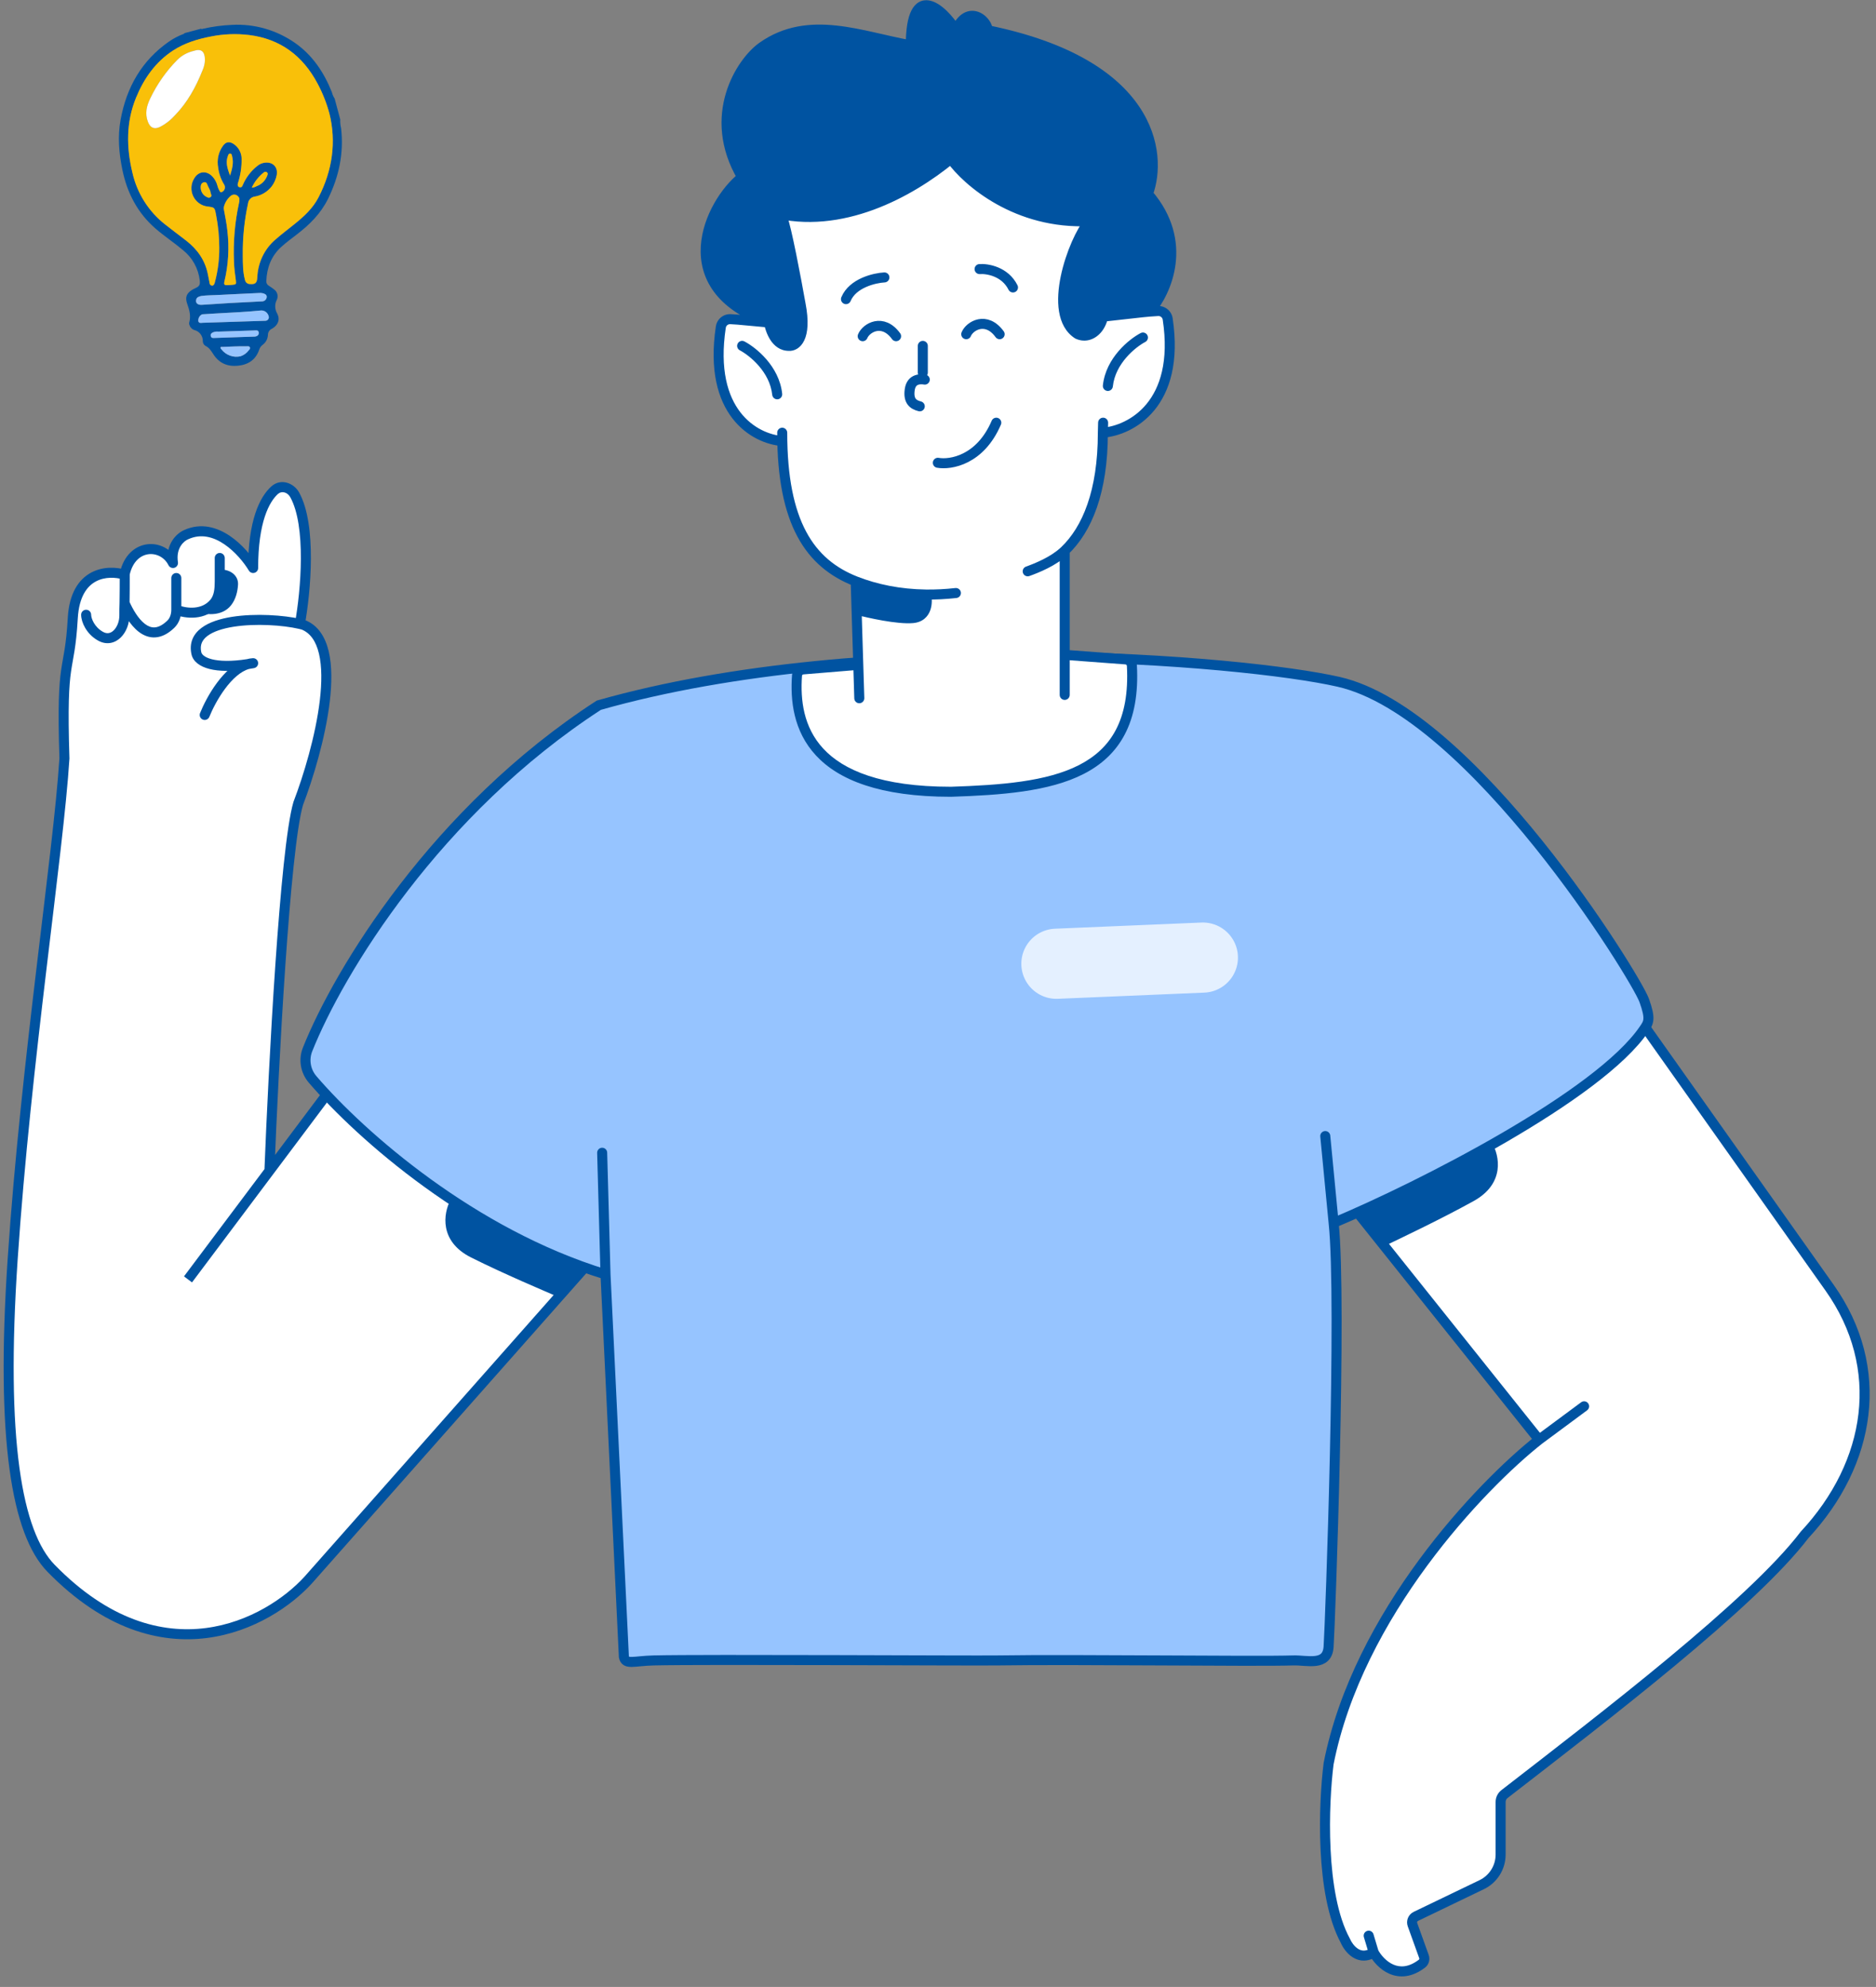 <svg width="169" height="179" viewBox="0 0 169 179" fill="none" xmlns="http://www.w3.org/2000/svg">
<rect x="0" y="0" width="169" height="179" fill="#808080" stroke="none"/>
<path d="M32.733 94.196L55.45 111.046L27.768 142.338C24.208 146.249 14.59 151.515 4.6 141.285C1.515 138.125 0.047 129.722 1.14 113.453C2.344 95.55 5.252 76.996 5.804 68.32C5.503 58.843 6.255 60.949 6.556 55.683C6.797 51.471 9.766 51.321 11.22 51.772C11.225 51.747 11.23 51.722 11.236 51.698C11.871 48.884 14.688 48.929 15.583 50.719C15.342 49.154 16.285 48.362 16.786 48.161C19.434 46.958 21.901 49.666 22.804 51.17C22.804 46.99 23.811 44.982 24.755 44.149C25.329 43.642 26.177 43.908 26.547 44.578C28.077 47.343 27.547 53.271 27.016 56.21C27.122 56.234 27.222 56.259 27.317 56.285C31.289 57.85 28.671 67.668 26.866 72.382C25.662 76.474 24.634 96.152 24.27 105.48L32.733 94.196Z" fill="white"/>
<path d="M32.733 94.196L33.002 93.834L32.641 93.567L32.372 93.926L32.733 94.196ZM55.45 111.046L55.788 111.345L56.114 110.976L55.718 110.683L55.45 111.046ZM27.768 142.338L28.102 142.642L28.106 142.637L27.768 142.338ZM4.6 141.285L4.923 140.969L4.923 140.969L4.6 141.285ZM1.14 113.453L1.59 113.483L1.14 113.453ZM5.804 68.32L6.255 68.349L6.256 68.328L6.255 68.306L5.804 68.32ZM24.27 105.48L24.632 105.75L24.27 105.48ZM26.866 72.382L26.444 72.221L26.438 72.238L26.433 72.255L26.866 72.382ZM27.317 56.285L27.483 55.865L27.46 55.856L27.436 55.85L27.317 56.285ZM17.689 58.843L17.248 58.938L17.689 58.843ZM22.804 59.745L22.886 60.189C23.12 60.146 23.281 59.927 23.252 59.691C23.223 59.454 23.015 59.281 22.777 59.295L22.804 59.745ZM18.022 64.241C17.929 64.473 18.042 64.735 18.273 64.828C18.505 64.921 18.767 64.808 18.86 64.576L18.022 64.241ZM27.016 56.21L26.915 56.65L27.016 56.21ZM26.547 44.578L26.152 44.796V44.796L26.547 44.578ZM24.755 44.149L25.054 44.487V44.487L24.755 44.149ZM22.804 51.17L22.417 51.402C22.521 51.576 22.729 51.659 22.924 51.605C23.12 51.551 23.255 51.373 23.255 51.17H22.804ZM16.786 48.161L16.954 48.58L16.963 48.576L16.973 48.572L16.786 48.161ZM15.583 50.719L15.179 50.921C15.278 51.119 15.508 51.216 15.72 51.149C15.931 51.081 16.062 50.87 16.029 50.65L15.583 50.719ZM11.22 51.772L11.086 52.203C11.207 52.241 11.339 52.225 11.449 52.161C11.559 52.096 11.636 51.988 11.662 51.864L11.22 51.772ZM6.556 55.683L7.007 55.709L6.556 55.683ZM8.211 55.382C8.211 55.133 8.009 54.931 7.76 54.931C7.51 54.931 7.308 55.133 7.308 55.382H8.211ZM9.055 57.316L9.276 56.922L9.055 57.316ZM11.203 55.438L11.655 55.436L11.203 55.438ZM11.22 54.329L10.769 54.311L11.22 54.329ZM11.687 51.698C11.687 51.448 11.485 51.246 11.236 51.246C10.987 51.246 10.785 51.448 10.785 51.698H11.687ZM15.379 56.244L15.067 55.917V55.917L15.379 56.244ZM16.335 52.073C16.335 51.823 16.133 51.621 15.883 51.621C15.634 51.621 15.432 51.823 15.432 52.073H16.335ZM19.296 54.323L18.951 54.032L19.296 54.323ZM20.246 50.267C20.246 50.018 20.044 49.816 19.795 49.816C19.546 49.816 19.344 50.018 19.344 50.267H20.246ZM32.733 94.196L32.464 94.559L55.181 111.408L55.45 111.046L55.718 110.683L33.002 93.834L32.733 94.196ZM55.45 111.046L55.111 110.747L27.43 142.039L27.768 142.338L28.106 142.637L55.788 111.345L55.45 111.046ZM27.768 142.338L27.434 142.034C25.71 143.928 22.508 146.157 18.538 146.667C14.595 147.173 9.83 145.995 4.923 140.969L4.6 141.285L4.277 141.6C9.36 146.805 14.399 148.109 18.653 147.562C22.879 147.019 26.266 144.659 28.102 142.642L27.768 142.338ZM4.6 141.285L4.923 140.969C3.485 139.497 2.363 136.728 1.75 132.224C1.14 127.738 1.045 121.604 1.59 113.483L1.14 113.453L0.69 113.423C0.142 121.572 0.234 127.774 0.856 132.346C1.476 136.901 2.63 139.914 4.277 141.6L4.6 141.285ZM1.14 113.453L1.59 113.483C2.191 104.544 3.218 95.44 4.165 87.48C5.11 79.53 5.978 72.703 6.255 68.349L5.804 68.32L5.354 68.292C5.079 72.613 4.216 79.402 3.268 87.373C2.322 95.335 1.292 104.459 0.69 113.423L1.14 113.453ZM16.936 115.258L17.298 115.529L24.632 105.75L24.27 105.48L23.91 105.209L16.575 114.987L16.936 115.258ZM24.27 105.48L24.632 105.75L33.094 94.467L32.733 94.196L32.372 93.926L23.91 105.209L24.27 105.48ZM24.27 105.48L24.721 105.497C24.903 100.837 25.251 93.59 25.703 86.999C25.93 83.703 26.182 80.574 26.453 78.016C26.724 75.443 27.011 73.487 27.299 72.51L26.866 72.382L26.433 72.255C26.119 73.324 25.826 75.362 25.555 77.921C25.283 80.495 25.03 83.636 24.803 86.937C24.35 93.539 24.002 100.795 23.82 105.462L24.27 105.48ZM26.866 72.382L27.287 72.544C28.198 70.167 29.317 66.495 29.706 63.206C29.9 61.564 29.918 59.983 29.615 58.694C29.312 57.403 28.667 56.332 27.483 55.865L27.317 56.285L27.152 56.705C27.953 57.021 28.47 57.764 28.737 58.901C29.004 60.041 28.999 61.502 28.81 63.1C28.432 66.289 27.339 69.884 26.444 72.221L26.866 72.382ZM17.689 58.843L17.248 58.938C17.395 59.617 18.033 60.053 18.863 60.265C19.712 60.482 20.89 60.508 22.389 60.274L22.319 59.828L22.25 59.382C20.817 59.605 19.773 59.566 19.086 59.391C18.38 59.21 18.168 58.924 18.13 58.747L17.689 58.843ZM22.319 59.828L22.389 60.274C22.55 60.249 22.716 60.22 22.886 60.189L22.804 59.745L22.722 59.301C22.56 59.331 22.403 59.358 22.25 59.382L22.319 59.828ZM18.441 64.409L18.86 64.576C19.125 63.914 19.62 62.932 20.265 62.061C20.921 61.174 21.676 60.478 22.441 60.263L22.319 59.828L22.197 59.394C21.133 59.693 20.227 60.595 19.539 61.524C18.84 62.468 18.311 63.52 18.022 64.241L18.441 64.409ZM22.319 59.828L22.441 60.263C22.571 60.226 22.701 60.203 22.83 60.196L22.804 59.745L22.777 59.295C22.579 59.306 22.385 59.341 22.197 59.394L22.319 59.828ZM27.317 56.285L27.436 55.85C27.335 55.822 27.228 55.795 27.117 55.77L27.016 56.21L26.915 56.65C27.015 56.673 27.11 56.696 27.198 56.721L27.317 56.285ZM27.016 56.21L27.117 55.77C25.581 55.417 23.009 55.236 20.895 55.571C19.844 55.738 18.847 56.042 18.151 56.565C17.797 56.83 17.509 57.162 17.341 57.571C17.173 57.984 17.14 58.443 17.248 58.938L17.689 58.843L18.13 58.747C18.056 58.407 18.086 58.136 18.177 57.913C18.27 57.687 18.439 57.477 18.693 57.286C19.214 56.895 20.037 56.622 21.037 56.463C23.026 56.147 25.48 56.32 26.915 56.65L27.016 56.21ZM27.016 56.21L27.46 56.29C27.729 54.799 27.998 52.556 28.006 50.33C28.013 48.127 27.767 45.851 26.942 44.359L26.547 44.578L26.152 44.796C26.857 46.07 27.111 48.141 27.103 50.327C27.095 52.491 26.834 54.681 26.572 56.13L27.016 56.21ZM24.755 44.149L24.457 43.81C23.369 44.771 22.352 46.94 22.352 51.17H22.804H23.255C23.255 47.041 24.254 45.194 25.054 44.487L24.755 44.149ZM22.804 51.17L23.191 50.938C22.715 50.145 21.831 49.037 20.702 48.276C19.567 47.511 18.118 47.06 16.599 47.75L16.786 48.161L16.973 48.572C18.102 48.059 19.211 48.36 20.197 49.024C21.189 49.693 21.99 50.69 22.417 51.402L22.804 51.17ZM16.786 48.161L16.619 47.742C15.96 48.006 14.858 48.978 15.137 50.787L15.583 50.719L16.029 50.65C15.826 49.331 16.61 48.718 16.954 48.58L16.786 48.161ZM15.583 50.719L15.986 50.517C15.453 49.449 14.338 48.893 13.253 49.034C12.141 49.179 11.148 50.037 10.796 51.598L11.236 51.698L11.676 51.797C11.959 50.545 12.691 50.018 13.37 49.929C14.076 49.837 14.818 50.199 15.179 50.921L15.583 50.719ZM11.236 51.698L10.796 51.598C10.79 51.625 10.784 51.652 10.778 51.68L11.22 51.772L11.662 51.864C11.666 51.841 11.671 51.819 11.676 51.797L11.236 51.698ZM11.22 51.772L11.354 51.341C10.552 51.092 9.313 50.999 8.221 51.58C7.093 52.18 6.232 53.438 6.106 55.658L6.556 55.683L7.007 55.709C7.121 53.717 7.865 52.792 8.645 52.377C9.461 51.943 10.434 52 11.086 52.203L11.22 51.772ZM6.556 55.683L6.106 55.658C5.956 58.266 5.702 59 5.508 60.358C5.314 61.715 5.202 63.589 5.353 68.335L5.804 68.32L6.255 68.306C6.105 63.574 6.219 61.763 6.401 60.486C6.583 59.212 6.855 58.366 7.007 55.709L6.556 55.683ZM7.76 55.382H7.308C7.308 55.719 7.432 56.151 7.67 56.561C7.913 56.98 8.292 57.406 8.835 57.709L9.055 57.316L9.276 56.922C8.893 56.707 8.624 56.406 8.451 56.108C8.273 55.802 8.211 55.526 8.211 55.382H7.76ZM11.203 55.438L11.655 55.436C11.653 55.08 11.656 54.712 11.671 54.348L11.22 54.329L10.769 54.311C10.753 54.693 10.75 55.077 10.752 55.441L11.203 55.438ZM11.22 54.329L11.671 54.348C11.687 53.951 11.687 52.105 11.687 51.698H11.236H10.785C10.785 52.121 10.784 53.939 10.769 54.311L11.22 54.329ZM11.236 51.698H11.687C11.687 51.698 11.687 51.698 11.687 51.698C11.687 51.698 11.687 51.698 11.687 51.698C11.687 51.698 11.687 51.698 11.687 51.698V51.698C11.687 51.698 11.687 51.698 11.687 51.698V51.698C11.687 51.698 11.687 51.698 11.687 51.698C11.687 51.698 11.687 51.698 11.687 51.698C11.687 51.698 11.687 51.698 11.687 51.698C11.687 51.698 11.687 51.698 11.687 51.698V51.698C11.687 51.698 11.687 51.698 11.687 51.698C11.687 51.698 11.687 51.698 11.687 51.698V51.698C11.687 51.698 11.687 51.698 11.687 51.698C11.687 51.698 11.687 51.698 11.687 51.698C11.687 51.698 11.687 51.698 11.687 51.698V51.698C11.687 51.698 11.687 51.698 11.687 51.698C11.687 51.698 11.687 51.698 11.687 51.698C11.687 51.698 11.687 51.698 11.687 51.698V51.698C11.687 51.698 11.687 51.698 11.687 51.698C11.687 51.698 11.687 51.698 11.687 51.698C11.687 51.698 11.687 51.698 11.687 51.698C11.687 51.698 11.687 51.698 11.687 51.698V51.698C11.687 51.698 11.687 51.698 11.687 51.698C11.687 51.698 11.687 51.698 11.687 51.698C11.687 51.698 11.687 51.698 11.687 51.698C11.687 51.698 11.687 51.698 11.687 51.698V51.698V51.698V51.698C11.687 51.698 11.687 51.698 11.687 51.698C11.687 51.698 11.687 51.698 11.687 51.698C11.687 51.698 11.687 51.698 11.687 51.698C11.687 51.698 11.687 51.698 11.687 51.698C11.687 51.698 11.687 51.698 11.687 51.698V51.698V51.698V51.698C11.687 51.698 11.687 51.698 11.687 51.698C11.687 51.698 11.687 51.698 11.687 51.698C11.687 51.698 11.687 51.698 11.687 51.698C11.687 51.698 11.687 51.698 11.687 51.698C11.687 51.698 11.687 51.698 11.687 51.698V51.698V51.698V51.698C11.687 51.698 11.687 51.698 11.687 51.698C11.687 51.698 11.687 51.698 11.687 51.698C11.687 51.698 11.687 51.698 11.687 51.698C11.687 51.698 11.687 51.698 11.687 51.698C11.687 51.698 11.687 51.698 11.687 51.698V51.698V51.698V51.698C11.687 51.698 11.687 51.698 11.687 51.698C11.687 51.698 11.687 51.698 11.687 51.698C11.687 51.698 11.687 51.698 11.687 51.698C11.687 51.698 11.687 51.698 11.687 51.698V51.698C11.687 51.698 11.687 51.698 11.687 51.698C11.687 51.698 11.687 51.698 11.687 51.698C11.687 51.698 11.687 51.698 11.687 51.698C11.687 51.698 11.687 51.698 11.687 51.698V51.698C11.687 51.698 11.687 51.698 11.687 51.698C11.687 51.698 11.687 51.698 11.687 51.698C11.687 51.698 11.687 51.698 11.687 51.698V51.698C11.687 51.698 11.687 51.698 11.687 51.698C11.687 51.698 11.687 51.698 11.687 51.698C11.687 51.698 11.687 51.698 11.687 51.698V51.698C11.687 51.698 11.687 51.698 11.687 51.698C11.687 51.698 11.687 51.698 11.687 51.698V51.698C11.687 51.698 11.687 51.698 11.687 51.698C11.687 51.698 11.687 51.698 11.687 51.698C11.687 51.698 11.687 51.698 11.687 51.698C11.687 51.698 11.687 51.698 11.687 51.698V51.698C11.687 51.698 11.687 51.698 11.687 51.698V51.698C11.687 51.698 11.687 51.698 11.687 51.698C11.687 51.698 11.687 51.698 11.687 51.698C11.687 51.698 11.687 51.698 11.687 51.698H11.236H10.785C10.785 51.698 10.785 51.698 10.785 51.698C10.785 51.698 10.785 51.698 10.785 51.698C10.785 51.698 10.785 51.698 10.785 51.698V51.698C10.785 51.698 10.785 51.698 10.785 51.698V51.698C10.785 51.698 10.785 51.698 10.785 51.698C10.785 51.698 10.785 51.698 10.785 51.698C10.785 51.698 10.785 51.698 10.785 51.698C10.785 51.698 10.785 51.698 10.785 51.698V51.698C10.785 51.698 10.785 51.698 10.785 51.698C10.785 51.698 10.785 51.698 10.785 51.698V51.698C10.785 51.698 10.785 51.698 10.785 51.698C10.785 51.698 10.785 51.698 10.785 51.698C10.785 51.698 10.785 51.698 10.785 51.698V51.698C10.785 51.698 10.785 51.698 10.785 51.698C10.785 51.698 10.785 51.698 10.785 51.698C10.785 51.698 10.785 51.698 10.785 51.698V51.698C10.785 51.698 10.785 51.698 10.785 51.698C10.785 51.698 10.785 51.698 10.785 51.698C10.785 51.698 10.785 51.698 10.785 51.698C10.785 51.698 10.785 51.698 10.785 51.698V51.698C10.785 51.698 10.785 51.698 10.785 51.698C10.785 51.698 10.785 51.698 10.785 51.698C10.785 51.698 10.785 51.698 10.785 51.698C10.785 51.698 10.785 51.698 10.785 51.698V51.698V51.698V51.698C10.785 51.698 10.785 51.698 10.785 51.698C10.785 51.698 10.785 51.698 10.785 51.698C10.785 51.698 10.785 51.698 10.785 51.698C10.785 51.698 10.785 51.698 10.785 51.698C10.785 51.698 10.785 51.698 10.785 51.698V51.698V51.698V51.698C10.785 51.698 10.785 51.698 10.785 51.698C10.785 51.698 10.785 51.698 10.785 51.698C10.785 51.698 10.785 51.698 10.785 51.698C10.785 51.698 10.785 51.698 10.785 51.698C10.785 51.698 10.785 51.698 10.785 51.698V51.698V51.698V51.698C10.785 51.698 10.785 51.698 10.785 51.698C10.785 51.698 10.785 51.698 10.785 51.698C10.785 51.698 10.785 51.698 10.785 51.698C10.785 51.698 10.785 51.698 10.785 51.698C10.785 51.698 10.785 51.698 10.785 51.698V51.698V51.698V51.698C10.785 51.698 10.785 51.698 10.785 51.698C10.785 51.698 10.785 51.698 10.785 51.698C10.785 51.698 10.785 51.698 10.785 51.698C10.785 51.698 10.785 51.698 10.785 51.698V51.698C10.785 51.698 10.785 51.698 10.785 51.698C10.785 51.698 10.785 51.698 10.785 51.698C10.785 51.698 10.785 51.698 10.785 51.698C10.785 51.698 10.785 51.698 10.785 51.698V51.698C10.785 51.698 10.785 51.698 10.785 51.698C10.785 51.698 10.785 51.698 10.785 51.698C10.785 51.698 10.785 51.698 10.785 51.698V51.698C10.785 51.698 10.785 51.698 10.785 51.698C10.785 51.698 10.785 51.698 10.785 51.698C10.785 51.698 10.785 51.698 10.785 51.698V51.698C10.785 51.698 10.785 51.698 10.785 51.698C10.785 51.698 10.785 51.698 10.785 51.698V51.698C10.785 51.698 10.785 51.698 10.785 51.698C10.785 51.698 10.785 51.698 10.785 51.698C10.785 51.698 10.785 51.698 10.785 51.698C10.785 51.698 10.785 51.698 10.785 51.698V51.698C10.785 51.698 10.785 51.698 10.785 51.698V51.698C10.785 51.698 10.785 51.698 10.785 51.698C10.785 51.698 10.785 51.698 10.785 51.698C10.785 51.698 10.785 51.698 10.785 51.698H11.236ZM11.22 54.329L10.807 54.512C11.14 55.265 11.711 56.32 12.512 56.929C12.924 57.242 13.423 57.457 13.994 57.421C14.564 57.385 15.132 57.104 15.69 56.57L15.379 56.244L15.067 55.917C14.612 56.352 14.235 56.502 13.938 56.52C13.642 56.539 13.351 56.433 13.059 56.21C12.451 55.749 11.956 54.878 11.633 54.147L11.22 54.329ZM15.883 54.931H16.335V52.073H15.883H15.432V54.931H15.883ZM15.883 54.931L15.713 55.349C16.226 55.559 16.92 55.698 17.624 55.63C18.335 55.562 19.082 55.278 19.641 54.614L19.296 54.323L18.951 54.032C18.578 54.475 18.073 54.68 17.538 54.732C16.996 54.784 16.449 54.675 16.054 54.513L15.883 54.931ZM19.795 52.396H20.246V50.267H19.795H19.344V52.396H19.795ZM19.296 54.323L19.641 54.614C20.196 53.954 20.246 53.076 20.246 52.396H19.795H19.344C19.344 53.08 19.274 53.647 18.951 54.032L19.296 54.323ZM9.055 57.316L8.835 57.709C9.202 57.915 9.584 57.984 9.95 57.922C10.312 57.86 10.626 57.676 10.876 57.432C11.37 56.95 11.659 56.197 11.655 55.436L11.203 55.438L10.752 55.441C10.755 55.991 10.541 56.497 10.246 56.786C10.101 56.927 9.948 57.007 9.799 57.032C9.654 57.057 9.48 57.036 9.276 56.922L9.055 57.316ZM15.379 56.244L15.69 56.57C16.155 56.126 16.335 55.504 16.335 54.931H15.883H15.432C15.432 55.333 15.306 55.689 15.067 55.917L15.379 56.244ZM26.547 44.578L26.942 44.359C26.473 43.512 25.307 43.06 24.457 43.81L24.755 44.149L25.054 44.487C25.352 44.224 25.88 44.304 26.152 44.796L26.547 44.578Z" fill="#0053A1"/>
<path d="M20.814 54.53C20 55.557 18.592 55.339 18.141 55.232C19.496 55.232 20.023 52.657 19.966 51.32C20.769 51.32 21.488 51.863 21.443 52.664C21.407 53.29 21.242 53.989 20.814 54.53Z" fill="#0053A1"/>
<path d="M117.732 103.524L138.644 129.701C133.429 133.813 122.336 145.407 119.688 158.886C119.237 162.447 118.906 170.621 121.193 174.833C121.493 175.535 122.426 176.729 123.75 175.886C124.324 176.939 125.965 178.529 128.1 176.899C128.295 176.75 128.359 176.488 128.276 176.257L127.244 173.388C127.139 173.098 127.271 172.776 127.549 172.642L133.48 169.786C134.522 169.285 135.184 168.231 135.184 167.075V162.338C135.184 162.059 135.31 161.798 135.53 161.627C144.459 154.709 157.812 144.513 162.564 138.276C168.582 131.807 169.936 123.232 164.821 116.01L145.113 88.179L117.732 103.524Z" fill="white"/>
<path d="M117.732 103.524L117.512 103.13L117.048 103.39L117.38 103.805L117.732 103.524ZM145.113 88.179L145.481 87.918L145.246 87.586L144.892 87.785L145.113 88.179ZM164.821 116.01L164.452 116.271L164.452 116.271L164.821 116.01ZM162.564 138.276L162.234 137.968L162.219 137.985L162.205 138.002L162.564 138.276ZM119.688 158.886L119.245 158.799L119.242 158.814L119.24 158.83L119.688 158.886ZM121.193 174.833L121.607 174.655L121.599 174.636L121.589 174.618L121.193 174.833ZM128.1 176.899L127.826 176.54L127.826 176.54L128.1 176.899ZM128.276 176.257L127.852 176.41L128.276 176.257ZM127.244 173.388L127.668 173.235V173.235L127.244 173.388ZM127.549 172.642L127.745 173.049H127.745L127.549 172.642ZM133.48 169.786L133.284 169.38H133.284L133.48 169.786ZM135.53 161.627L135.807 161.983H135.807L135.53 161.627ZM142.974 127.054C143.175 126.906 143.217 126.623 143.068 126.423C142.92 126.223 142.637 126.181 142.437 126.329L142.974 127.054ZM123.731 174.252C123.659 174.013 123.408 173.878 123.169 173.95C122.93 174.021 122.795 174.273 122.866 174.512L123.731 174.252ZM138.644 129.701L138.996 129.419L118.085 103.242L117.732 103.524L117.38 103.805L138.291 129.982L138.644 129.701ZM117.732 103.524L117.953 103.917L145.333 88.572L145.113 88.179L144.892 87.785L117.512 103.13L117.732 103.524ZM145.113 88.179L144.745 88.439L164.452 116.271L164.821 116.01L165.189 115.75L145.481 87.918L145.113 88.179ZM164.821 116.01L164.452 116.271C169.422 123.287 168.133 131.627 162.234 137.968L162.564 138.276L162.895 138.583C169.031 131.987 170.449 123.176 165.189 115.75L164.821 116.01ZM138.644 129.701L138.364 129.346C135.725 131.427 131.62 135.383 127.84 140.513C124.061 145.642 120.586 151.972 119.245 158.799L119.688 158.886L120.131 158.973C121.438 152.322 124.833 146.115 128.567 141.048C132.299 135.983 136.347 132.086 138.923 130.055L138.644 129.701ZM119.688 158.886L119.24 158.83C119.012 160.633 118.815 163.593 118.963 166.637C119.11 169.666 119.602 172.849 120.796 175.049L121.193 174.833L121.589 174.618C120.497 172.605 120.01 169.595 119.864 166.593C119.719 163.608 119.913 160.701 120.136 158.943L119.688 158.886ZM121.193 174.833L120.778 175.011C120.95 175.413 121.307 175.973 121.843 176.318C122.119 176.496 122.45 176.621 122.827 176.627C123.206 176.633 123.598 176.518 123.992 176.267L123.75 175.886L123.508 175.506C123.24 175.676 123.019 175.727 122.841 175.725C122.662 175.722 122.493 175.663 122.332 175.559C121.996 175.343 121.736 174.956 121.607 174.655L121.193 174.833ZM123.75 175.886L123.354 176.102C123.672 176.686 124.291 177.435 125.16 177.812C126.069 178.207 127.185 178.165 128.374 177.257L128.1 176.899L127.826 176.54C126.88 177.263 126.109 177.24 125.52 176.985C124.891 176.711 124.402 176.139 124.146 175.67L123.75 175.886ZM128.276 176.257L128.701 176.104L127.668 173.235L127.244 173.388L126.819 173.541L127.852 176.41L128.276 176.257ZM127.549 172.642L127.745 173.049L133.676 170.193L133.48 169.786L133.284 169.38L127.353 172.235L127.549 172.642ZM135.184 167.075H135.635V162.338H135.184H134.732V167.075H135.184ZM135.53 161.627L135.807 161.983C140.268 158.527 145.846 154.243 150.902 150.043C155.947 145.852 160.512 141.714 162.923 138.549L162.564 138.276L162.205 138.002C159.864 141.075 155.376 145.153 150.325 149.349C145.284 153.536 139.721 157.809 135.254 161.27L135.53 161.627ZM138.644 129.701L138.912 130.063L142.974 127.054L142.706 126.692L142.437 126.329L138.375 129.338L138.644 129.701ZM123.75 175.886L124.182 175.757L123.731 174.252L123.299 174.382L122.866 174.512L123.318 176.016L123.75 175.886ZM135.184 162.338H135.635C135.635 162.196 135.698 162.068 135.807 161.983L135.53 161.627L135.254 161.27C134.921 161.528 134.732 161.921 134.732 162.338H135.184ZM133.48 169.786L133.676 170.193C134.874 169.616 135.635 168.404 135.635 167.075H135.184H134.732C134.732 168.058 134.17 168.953 133.284 169.38L133.48 169.786ZM127.244 173.388L127.668 173.235C127.642 173.163 127.675 173.082 127.745 173.049L127.549 172.642L127.353 172.235C126.867 172.47 126.636 173.033 126.819 173.541L127.244 173.388ZM128.1 176.899L128.374 177.257C128.741 176.977 128.844 176.501 128.701 176.104L128.276 176.257L127.852 176.41C127.875 176.474 127.849 176.522 127.826 176.54L128.1 176.899Z" fill="#0053A1"/>
<path d="M53.945 63.531C39.298 73.034 30.529 87.472 27.709 94.54C27.34 95.463 27.52 96.498 28.168 97.251C32.569 102.374 42.57 111.147 54.547 114.807L56.202 149.256C56.352 150.008 57.069 149.629 58.91 149.584C63.483 149.473 87.644 149.62 89.901 149.584C96.959 149.473 113.165 149.696 116.5 149.584C117.74 149.543 119.568 150.158 119.688 148.353C119.839 146.096 120.892 117.239 120.14 110.168C127.912 106.908 144.06 98.71 148.122 92.692L148.13 92.679C148.517 92.107 148.719 91.807 148.122 90.134C147.37 88.028 132.622 64.168 120.591 61.425C112.016 59.469 78.317 56.611 53.945 63.531Z" fill="#96C4FF"/>
<path d="M54.547 114.807C42.57 111.147 32.569 102.374 28.168 97.251C27.52 96.498 27.34 95.463 27.709 94.54C30.529 87.472 39.298 73.034 53.945 63.531C78.317 56.611 112.016 59.469 120.591 61.425C132.622 64.168 147.37 88.028 148.122 90.134C148.724 91.819 148.514 92.111 148.122 92.692C144.06 98.71 127.912 106.908 120.14 110.168M54.547 114.807L56.202 149.256C56.352 150.008 57.069 149.629 58.91 149.584C63.483 149.473 87.644 149.62 89.901 149.584C96.959 149.473 113.165 149.696 116.5 149.584C117.74 149.543 119.568 150.158 119.688 148.353C119.839 146.096 120.892 117.239 120.14 110.168M54.547 114.807L54.246 103.849M120.14 110.168L119.387 102.345" stroke="#0053A1" stroke-width="0.903" stroke-linecap="round"/>
<path d="M95.166 86.823L108.361 86.267" stroke="#E4F0FF" stroke-width="6.319" stroke-linecap="round"/>
<path d="M132.686 108.065C135.423 106.548 134.929 104.155 134.278 103.028C133.017 104.528 126.007 107.998 122.66 109.546L124.873 112.012C126.348 111.296 129.743 109.696 132.686 108.065Z" fill="#0053A1" stroke="#0053A1" stroke-width="0.301"/>
<path d="M42.511 113.151C39.712 111.752 40.104 109.34 40.706 108.187C42.03 109.631 49.181 112.8 52.591 114.204L50.485 116.762C48.98 116.11 45.52 114.656 42.511 113.151Z" fill="#0053A1" stroke="#0053A1" stroke-width="0.301"/>
<path d="M101.933 62.001V59.293L100.128 58.992H98.172H97.119L96.066 59.293V56.736V54.93V52.975V51.621L95.765 49.815L97.119 48.01L98.172 46.205L98.924 43.948L99.075 41.992L99.376 40.638V39.134L100.128 38.833L101.632 38.382L103.137 37.329L104.491 35.523L105.092 33.718L105.393 31.762V29.355L104.791 28.001H103.889H102.836L100.73 28.302L101.632 23.488C102.134 20.73 99.436 14.792 84.632 13.107C69.829 11.422 67.632 22.936 68.385 28.904H66.278H65.225L64.774 29.806V31.762V33.718L65.225 35.222L65.978 37.028L67.482 38.382L68.836 39.435L70.491 39.736V40.939L70.792 43.045L71.093 45.453L71.845 47.258L72.597 48.913L73.65 50.116L74.853 51.169L76.96 52.373L77.261 55.231V59.895H76.057L72.146 60.045L71.544 60.647V62.753L72.146 65.461L73.65 67.567L75.907 69.373L78.615 70.275L81.323 71.028L84.181 71.329H87.641L91.252 71.028L94.561 70.275L97.721 68.921L99.827 67.267L101.331 64.709L101.933 62.001Z" fill="white"/>
<path d="M101.329 28.302H99.825L99.374 28.904L98.32 29.957L97.267 30.258L96.214 29.055L95.763 27.201L96.064 24.842L96.966 22.435L97.719 20.48V19.878H95.011L93.055 19.426L91.099 18.674L88.391 17.32L87.037 15.816L85.834 14.161L83.427 15.816L81.17 17.17L79.515 17.922L77.409 18.674L75.152 19.426H72.896H70.489L70.79 20.179L71.09 22.435L71.542 24.842L72.144 27.4L72.444 28.904L71.843 30.709L70.79 31.161L69.887 30.709L69.135 28.904H68.382L66.878 28.002L65.524 26.798L64.471 25.745L64.02 24.842L63.719 22.887V20.931L64.471 18.825L65.825 16.869L66.878 15.816L66.126 14.311L65.524 12.656V11.002V9.497L66.126 7.692L66.878 6.187L67.781 4.984L68.683 3.931L70.188 3.48L71.843 2.727H73.949L76.055 3.028L78.312 3.48L80.719 3.931H82.073V2.727L82.374 1.524L83.126 0.471H83.878L84.931 1.072L86.135 2.727L86.736 1.825L87.489 1.524H88.391L89.143 2.727L90.347 3.028L92.303 3.48L94.409 4.382L96.515 5.134L98.32 6.187L99.825 7.241L101.329 8.745L102.382 9.798L103.135 11.303L103.736 12.957V15.364L103.435 17.32L103.736 17.922L104.639 19.426L105.241 20.78L105.542 22.887L105.241 24.842L104.639 26.347L104.037 27.701L103.135 28.002L101.329 28.302Z" fill="#0053A1"/>
<path d="M86.163 53.873C86.411 53.845 86.589 53.621 86.561 53.374C86.533 53.126 86.309 52.948 86.062 52.976L86.163 53.873ZM70.917 38.982C70.917 38.733 70.715 38.531 70.466 38.531C70.217 38.531 70.015 38.733 70.015 38.982L70.917 38.982ZM92.428 51.044C92.194 51.129 92.072 51.387 92.156 51.622C92.241 51.856 92.499 51.978 92.734 51.893L92.428 51.044ZM99.351 38.982L98.9 38.97V38.982H99.351ZM99.374 28.526L99.265 28.088L99.424 28.975L99.374 28.526ZM103.172 30.806C103.392 30.69 103.477 30.417 103.361 30.197C103.245 29.976 102.972 29.891 102.751 30.008L103.172 30.806ZM99.353 34.722C99.327 34.97 99.507 35.193 99.755 35.218C100.003 35.245 100.225 35.065 100.251 34.817L99.353 34.722ZM64.935 29.471L65.381 29.538L64.935 29.471ZM65.808 28.753L65.831 28.302L65.808 28.753ZM67.166 28.86L67.12 29.309L67.124 29.309L67.166 28.86ZM67.066 30.76C66.845 30.644 66.572 30.728 66.456 30.949C66.34 31.169 66.424 31.442 66.645 31.558L67.066 30.76ZM69.566 35.569C69.592 35.817 69.814 35.997 70.062 35.971C70.31 35.945 70.49 35.723 70.463 35.475L69.566 35.569ZM103.413 17.469L102.989 17.312L102.897 17.562L103.071 17.763L103.413 17.469ZM88.97 2.726H88.519C88.519 2.94 88.67 3.125 88.88 3.168L88.97 2.726ZM86.112 2.726L85.729 2.965C85.817 3.106 85.976 3.187 86.143 3.176C86.309 3.165 86.455 3.063 86.524 2.911L86.112 2.726ZM82.05 4.08L81.973 4.524C82.104 4.547 82.239 4.51 82.341 4.425C82.442 4.339 82.501 4.213 82.501 4.08H82.05ZM68.66 4.23L68.399 3.862L68.66 4.23ZM66.855 15.964L67.135 16.319C67.312 16.179 67.359 15.931 67.245 15.736L66.855 15.964ZM69.562 26.915C69.544 26.666 69.329 26.479 69.08 26.497C68.831 26.514 68.644 26.73 68.662 26.979L69.562 26.915ZM71.068 31.159L71.105 30.709L71.086 30.708H71.068V31.159ZM72.121 27.398L71.676 27.477L71.677 27.483L72.121 27.398ZM88.402 12.356C88.569 12.171 88.555 11.886 88.371 11.719C88.186 11.551 87.9 11.565 87.733 11.75L88.402 12.356ZM69.677 18.687C69.436 18.624 69.19 18.768 69.126 19.009C69.064 19.251 69.208 19.497 69.449 19.56L69.677 18.687ZM85.665 14.31L85.379 13.96L85.665 14.31ZM98.788 20.326C99.037 20.304 99.22 20.085 99.198 19.837C99.177 19.588 98.958 19.405 98.709 19.426L98.788 20.326ZM98.147 19.917L98.125 19.466L98.147 19.917ZM97.094 30.106L96.853 30.488C96.871 30.499 96.891 30.509 96.911 30.518L97.094 30.106ZM99.791 26.849C99.737 26.605 99.496 26.452 99.253 26.506C99.01 26.56 98.856 26.801 98.91 27.045L99.791 26.849ZM99.826 38.091C99.832 37.842 99.635 37.635 99.386 37.628C99.137 37.622 98.93 37.819 98.923 38.068L99.826 38.091ZM76.959 62.918C76.967 63.167 77.175 63.363 77.424 63.355C77.674 63.347 77.869 63.139 77.862 62.89L76.959 62.918ZM95.463 62.603C95.463 62.852 95.666 63.054 95.915 63.054C96.164 63.054 96.366 62.852 96.366 62.603H95.463ZM77.318 59.895L77.769 59.881L77.318 59.895ZM85.665 71.329V71.78H85.672L85.68 71.78L85.665 71.329ZM77.165 54.931L76.713 54.945L77.165 54.931ZM101.419 59.405L101.452 58.955L101.419 59.405ZM72.341 60.306L72.305 59.856L72.341 60.306ZM105.193 28.738L105.639 28.672L105.193 28.738ZM104.32 28.021L104.297 27.57L104.32 28.021ZM77.085 52.371L77.25 51.951C75.268 51.174 73.702 49.92 72.621 47.893C71.532 45.852 70.918 42.993 70.917 38.982L70.466 38.982L70.015 38.982C70.015 43.072 70.639 46.096 71.824 48.318C73.017 50.555 74.761 51.945 76.921 52.792L77.085 52.371ZM99.351 38.982L99.386 39.432C100.73 39.327 102.6 38.647 103.984 36.967C105.377 35.274 106.231 32.624 105.639 28.672L105.193 28.738L104.746 28.805C105.31 32.566 104.483 34.941 103.287 36.393C102.081 37.857 100.452 38.443 99.316 38.532L99.351 38.982ZM102.962 30.407L102.751 30.008C102.227 30.283 101.452 30.837 100.773 31.624C100.093 32.412 99.486 33.461 99.353 34.722L99.802 34.77L100.251 34.817C100.359 33.792 100.856 32.91 101.457 32.214C102.059 31.516 102.743 31.032 103.172 30.806L102.962 30.407ZM102.962 28.128L102.915 27.679C102.291 27.743 101.698 27.771 101.074 27.822C100.465 27.872 99.853 27.941 99.265 28.088L99.374 28.526L99.484 28.964C99.999 28.835 100.552 28.77 101.147 28.722C101.727 28.674 102.377 28.642 103.008 28.577L102.962 28.128ZM102.962 28.128L102.912 27.679L99.325 28.078L99.374 28.526L99.424 28.975L103.011 28.576L102.962 28.128ZM70.473 39.734L70.509 39.284C69.379 39.196 67.829 38.61 66.698 37.146C65.573 35.691 64.816 33.307 65.381 29.538L64.935 29.471L64.488 29.404C63.897 33.348 64.67 35.999 65.984 37.698C67.291 39.389 69.088 40.078 70.438 40.184L70.473 39.734ZM65.808 28.753L65.785 29.204C66.19 29.224 66.643 29.26 67.12 29.309L67.166 28.86L67.212 28.411C66.723 28.361 66.254 28.324 65.831 28.302L65.808 28.753ZM64.935 29.471L65.381 29.538C65.411 29.335 65.586 29.194 65.785 29.204L65.808 28.753L65.831 28.302C65.163 28.269 64.587 28.747 64.488 29.404L64.935 29.471ZM66.855 31.159L66.645 31.558C67.074 31.784 67.758 32.268 68.36 32.966C68.961 33.662 69.458 34.544 69.566 35.569L70.014 35.522L70.463 35.475C70.331 34.213 69.724 33.164 69.044 32.376C68.365 31.589 67.59 31.036 67.066 30.76L66.855 31.159ZM104.32 28.021L104.297 27.57C104.053 27.582 103.795 27.6 103.526 27.622L103.563 28.072L103.6 28.521C103.861 28.5 104.11 28.483 104.342 28.471L104.32 28.021ZM103.563 28.072L103.526 27.622C103.328 27.638 103.123 27.657 102.915 27.679L102.962 28.128L103.008 28.577C103.21 28.556 103.408 28.537 103.6 28.521L103.563 28.072ZM103.563 28.072L103.904 28.368C104.706 27.446 105.645 25.797 105.899 23.804C106.155 21.791 105.708 19.443 103.755 17.174L103.413 17.469L103.071 17.763C104.848 19.827 105.229 21.916 105.004 23.69C104.776 25.482 103.925 26.969 103.223 27.776L103.563 28.072ZM103.413 17.469L103.836 17.625C104.559 15.671 104.642 12.583 102.624 9.6C100.606 6.617 96.532 3.802 89.06 2.283L88.97 2.726L88.88 3.168C96.212 4.658 100.036 7.384 101.877 10.106C103.718 12.827 103.621 15.606 102.989 17.312L103.413 17.469ZM88.97 2.726H89.422C89.422 2.366 89.253 2.006 89.029 1.725C88.801 1.438 88.475 1.181 88.087 1.055C87.687 0.925 87.23 0.939 86.79 1.192C86.362 1.438 85.995 1.886 85.7 2.54L86.112 2.726L86.524 2.911C86.77 2.362 87.031 2.095 87.241 1.974C87.439 1.86 87.628 1.855 87.808 1.914C87.999 1.976 88.185 2.114 88.323 2.287C88.466 2.467 88.519 2.634 88.519 2.726H88.97ZM86.112 2.726L86.495 2.486C86.165 1.959 85.731 1.401 85.26 0.952C84.801 0.515 84.249 0.126 83.68 0.038C83.381 -0.008 83.071 0.028 82.783 0.19C82.499 0.35 82.276 0.61 82.106 0.944C81.773 1.596 81.599 2.616 81.599 4.08H82.05H82.501C82.501 2.654 82.677 1.811 82.91 1.354C83.023 1.133 83.136 1.027 83.226 0.977C83.311 0.929 83.411 0.91 83.542 0.93C83.832 0.975 84.216 1.205 84.637 1.605C85.045 1.993 85.432 2.489 85.729 2.965L86.112 2.726ZM82.05 4.08L82.126 3.635C81.051 3.449 79.95 3.182 78.809 2.925C77.676 2.669 76.512 2.426 75.347 2.302C73.008 2.052 70.627 2.279 68.399 3.862L68.66 4.23L68.922 4.598C70.907 3.188 73.039 2.963 75.251 3.199C76.361 3.317 77.482 3.551 78.61 3.805C79.731 4.058 80.868 4.334 81.973 4.524L82.05 4.08ZM68.66 4.23L68.399 3.862C67.359 4.601 66.038 6.237 65.392 8.4C64.74 10.582 64.773 13.308 66.466 16.193L66.855 15.964L67.245 15.736C65.688 13.084 65.671 10.62 66.257 8.658C66.85 6.676 68.056 5.213 68.922 4.598L68.66 4.23ZM66.855 15.964L66.576 15.61C65.038 16.822 63.305 19.422 63.133 22.163C63.045 23.551 63.358 24.982 64.305 26.274C65.249 27.561 66.796 28.674 69.114 29.479L69.262 29.053L69.41 28.627C67.215 27.864 65.841 26.842 65.033 25.74C64.228 24.642 63.958 23.427 64.033 22.22C64.187 19.775 65.764 17.399 67.135 16.319L66.855 15.964ZM67.166 28.86L67.124 29.309L69.221 29.502L69.262 29.053L69.303 28.604L67.207 28.411L67.166 28.86ZM69.262 29.053L68.821 29.147C68.9 29.519 69.065 30.107 69.39 30.613C69.72 31.126 70.257 31.61 71.068 31.61V31.159V30.708C70.675 30.708 70.384 30.49 70.15 30.125C69.91 29.754 69.774 29.289 69.703 28.958L69.262 29.053ZM71.068 31.159L71.03 31.609C71.535 31.651 72.117 31.373 72.453 30.664C72.777 29.982 72.872 28.916 72.564 27.313L72.121 27.398L71.677 27.483C71.971 29.009 71.841 29.849 71.638 30.277C71.447 30.679 71.201 30.717 71.105 30.709L71.068 31.159ZM72.121 27.398L72.565 27.319C72.364 26.188 72.04 24.439 71.721 22.866C71.561 22.08 71.402 21.335 71.26 20.732C71.121 20.144 70.99 19.651 70.881 19.397L70.466 19.575L70.051 19.753C70.123 19.921 70.239 20.333 70.381 20.939C70.52 21.529 70.677 22.264 70.836 23.046C71.154 24.61 71.476 26.351 71.676 27.477L72.121 27.398ZM88.067 12.053L87.733 11.75C87.144 12.399 86.346 13.168 85.379 13.96L85.665 14.31L85.951 14.659C86.949 13.841 87.781 13.041 88.402 12.356L88.067 12.053ZM85.665 14.31L85.379 13.96C81.669 17.001 75.656 20.251 69.677 18.687L69.563 19.124L69.449 19.56C75.862 21.238 82.179 17.75 85.951 14.659L85.665 14.31ZM85.665 14.31L85.298 14.572C86.821 16.706 91.443 20.7 98.169 20.368L98.147 19.917L98.125 19.466C91.782 19.779 87.427 16.001 86.032 14.047L85.665 14.31ZM98.147 19.917L98.169 20.368C98.374 20.358 98.58 20.344 98.788 20.326L98.749 19.876L98.709 19.426C98.513 19.444 98.318 19.457 98.125 19.466L98.147 19.917ZM98.147 19.917L97.805 19.623C97.399 20.095 96.951 20.878 96.553 21.788C96.152 22.707 95.788 23.788 95.561 24.877C95.336 25.962 95.242 27.081 95.403 28.063C95.565 29.05 95.994 29.945 96.853 30.488L97.094 30.106L97.335 29.724C96.765 29.364 96.43 28.746 96.294 27.917C96.157 27.084 96.232 26.086 96.445 25.061C96.657 24.04 97.001 23.018 97.381 22.149C97.763 21.273 98.168 20.585 98.489 20.212L98.147 19.917ZM97.094 30.106L96.911 30.518C97.817 30.921 98.714 30.563 99.269 29.839C99.818 29.122 100.056 28.04 99.791 26.849L99.351 26.947L98.91 27.045C99.127 28.019 98.914 28.818 98.553 29.29C98.197 29.754 97.726 29.893 97.277 29.694L97.094 30.106ZM69.262 29.053L69.712 29.021L69.562 26.915L69.112 26.947L68.662 26.979L68.812 29.085L69.262 29.053ZM92.581 51.469L92.734 51.893C93.567 51.594 95.152 50.969 96.227 49.939L95.915 49.613L95.603 49.288C94.679 50.172 93.26 50.745 92.428 51.044L92.581 51.469ZM95.915 49.613L96.227 49.939C98.356 47.899 99.802 44.382 99.802 38.982H99.351H98.9C98.9 44.234 97.494 47.475 95.603 49.288L95.915 49.613ZM99.351 38.982L99.802 38.994L99.826 38.091L99.374 38.079L98.923 38.068L98.9 38.97L99.351 38.982ZM77.318 59.895L76.867 59.909L76.959 62.918L77.41 62.904L77.862 62.89L77.769 59.881L77.318 59.895ZM77.318 59.895L77.281 59.445L72.305 59.856L72.341 60.306L72.379 60.755L77.355 60.345L77.318 59.895ZM71.8 60.843L71.35 60.81C71.183 63.08 71.464 65.854 73.503 68.055C75.54 70.254 79.238 71.78 85.665 71.78V71.329V70.877C79.356 70.877 75.958 69.377 74.165 67.442C72.374 65.508 72.091 63.04 72.25 60.876L71.8 60.843ZM85.665 71.329L85.68 71.78C90.185 71.632 94.499 71.321 97.617 69.726C99.192 68.921 100.474 67.783 101.321 66.171C102.165 64.564 102.557 62.524 102.418 59.941L101.967 59.965L101.517 59.99C101.65 62.459 101.27 64.327 100.522 65.751C99.776 67.171 98.644 68.187 97.206 68.923C94.297 70.411 90.188 70.729 85.65 70.878L85.665 71.329ZM95.915 49.613H95.463V58.993H95.915H96.366V49.613H95.915ZM95.915 58.993H95.463V62.603H95.915H96.366V58.993H95.915ZM101.419 59.405L101.452 58.955L95.949 58.542L95.915 58.993L95.881 59.443L101.385 59.855L101.419 59.405ZM86.112 53.425L86.062 52.976C85.155 53.078 84.278 53.12 83.434 53.11L83.428 53.561L83.422 54.012C84.304 54.024 85.219 53.98 86.163 53.873L86.112 53.425ZM83.428 53.561L83.434 53.11C81.098 53.08 79.015 52.643 77.25 51.951L77.085 52.371L76.921 52.792C78.79 53.524 80.981 53.981 83.422 54.012L83.428 53.561ZM83.428 53.561L82.988 53.662C83.052 53.938 83.07 54.345 82.954 54.672C82.898 54.828 82.817 54.953 82.706 55.044C82.597 55.133 82.436 55.211 82.184 55.233L82.225 55.683L82.266 56.132C82.675 56.095 83.014 55.959 83.279 55.742C83.541 55.526 83.706 55.252 83.805 54.974C83.997 54.434 83.955 53.841 83.868 53.46L83.428 53.561ZM77.085 52.371L76.634 52.385L76.713 54.945L77.165 54.931L77.616 54.917L77.537 52.358L77.085 52.371ZM77.165 54.931L76.713 54.945L76.867 59.909L77.318 59.895L77.769 59.881L77.616 54.917L77.165 54.931ZM82.225 55.683L82.184 55.233C81.586 55.288 80.657 55.185 79.701 55.02C78.758 54.857 77.837 54.642 77.28 54.494L77.165 54.931L77.049 55.367C77.627 55.52 78.575 55.741 79.547 55.91C80.506 56.075 81.539 56.198 82.266 56.132L82.225 55.683ZM101.967 59.965L102.418 59.941C102.39 59.418 101.974 58.994 101.452 58.955L101.419 59.405L101.385 59.855C101.455 59.861 101.513 59.92 101.517 59.99L101.967 59.965ZM72.341 60.306L72.305 59.856C71.804 59.897 71.388 60.291 71.35 60.81L71.8 60.843L72.25 60.876C72.254 60.818 72.302 60.762 72.379 60.755L72.341 60.306ZM105.193 28.738L105.639 28.672C105.541 28.015 104.965 27.536 104.297 27.57L104.32 28.021L104.342 28.471C104.542 28.461 104.716 28.603 104.746 28.805L105.193 28.738Z" fill="#0053A1"/>
<path d="M79.516 55.382L82.223 55.683L83.276 54.931L83.577 53.577L80.869 53.276L77.861 52.524L77.259 52.674L77.108 53.426V54.78L77.861 55.081L79.516 55.382Z" fill="#0053A1"/>
<path d="M84.486 41.692C85.639 41.893 88.307 41.451 89.751 38.081" stroke="#0053A1" stroke-width="0.903" stroke-linecap="round"/>
<path d="M87.044 30.108C87.345 29.356 88.849 28.454 90.053 30.108" stroke="#0053A1" stroke-width="0.903" stroke-linecap="round"/>
<path d="M77.716 30.288C78.017 29.536 79.522 28.634 80.725 30.288" stroke="#0053A1" stroke-width="0.903" stroke-linecap="round"/>
<path d="M88.246 24.241C88.948 24.191 90.532 24.451 91.255 25.896M79.671 24.993C78.768 25.043 76.812 25.505 76.21 26.949" stroke="#0053A1" stroke-width="0.903" stroke-linecap="round"/>
<path d="M83.131 31.161L83.131 33.568" stroke="#0053A1" stroke-width="0.903" stroke-linecap="round"/>
<path d="M82.857 36.605C82.255 36.455 81.809 36.119 81.954 35.101C82.105 34.048 83.007 34.148 83.308 34.198" stroke="#0053A1" stroke-width="0.903" stroke-linecap="round"/>
<path d="M30.651 10.764C30.637 11.026 30.662 11.29 30.727 11.545C30.987 13.799 30.536 15.908 29.552 17.91C28.892 19.247 27.887 20.241 26.742 21.12C26.264 21.487 25.779 21.843 25.331 22.25C24.435 23.067 24.038 24.113 23.991 25.324C23.984 25.405 24 25.487 24.038 25.559C24.076 25.632 24.133 25.692 24.203 25.732C24.364 25.837 24.525 25.944 24.676 26.064C24.826 26.164 24.935 26.317 24.983 26.494C25.03 26.67 25.012 26.857 24.932 27.02C24.834 27.209 24.786 27.421 24.793 27.636C24.8 27.852 24.861 28.062 24.971 28.247C25.255 28.79 25.048 29.3 24.499 29.616C24.392 29.661 24.301 29.737 24.236 29.835C24.172 29.933 24.137 30.049 24.136 30.167C24.129 30.347 24.081 30.522 23.997 30.679C23.913 30.836 23.794 30.971 23.651 31.073C23.511 31.178 23.406 31.326 23.352 31.495C23.039 32.424 22.358 32.853 21.441 32.947C20.524 33.041 19.75 32.741 19.221 31.915C19.027 31.614 18.842 31.315 18.502 31.153C18.429 31.108 18.369 31.044 18.328 30.968C18.287 30.891 18.267 30.805 18.27 30.718C18.272 30.49 18.196 30.266 18.056 30.086C17.915 29.906 17.719 29.781 17.5 29.731C17.397 29.696 17.303 29.635 17.228 29.555C17.152 29.475 17.096 29.378 17.064 29.271C17.035 29.207 17.027 29.135 17.042 29.066C17.217 28.483 17.064 27.926 16.867 27.376C16.67 26.827 16.775 26.465 17.248 26.15C17.368 26.073 17.494 26.005 17.624 25.948C17.96 25.797 18.042 25.642 17.995 25.261C17.933 24.727 17.767 24.21 17.506 23.74C17.245 23.27 16.895 22.858 16.477 22.527C15.679 21.853 14.798 21.276 14.005 20.587C12.394 19.184 11.458 17.394 11.026 15.307C10.714 13.804 10.589 12.295 10.864 10.787C11.403 7.843 12.784 5.443 15.223 3.746C15.634 3.46 16.079 3.229 16.547 3.055C16.579 3.046 16.606 3.039 16.603 2.991L18.12 2.585C18.167 2.653 18.222 2.604 18.268 2.594C19.14 2.396 20.028 2.277 20.922 2.24C22.916 2.135 24.898 2.703 26.562 3.857C28.152 4.967 29.184 6.518 29.9 8.314C29.949 8.517 30.032 8.709 30.147 8.882L30.651 10.764ZM29.678 10.241C29.424 9.292 29.06 8.375 28.596 7.51C27.252 5.003 25.232 3.506 22.445 3.158C21.294 3.02 20.132 3.067 18.999 3.296C17.787 3.53 16.619 3.885 15.577 4.572C14.012 5.604 12.968 7.084 12.262 8.815C11.366 11.007 11.387 13.275 11.939 15.567C12.358 17.416 13.398 19.063 14.877 20.22C15.504 20.715 16.142 21.193 16.774 21.678C17.785 22.464 18.492 23.445 18.741 24.743C18.791 25.006 18.843 25.269 18.895 25.532C18.9 25.585 18.924 25.635 18.962 25.672C19.001 25.709 19.051 25.731 19.103 25.734C19.224 25.746 19.272 25.665 19.316 25.577C19.342 25.519 19.361 25.457 19.374 25.395C19.64 24.395 19.77 23.362 19.761 22.323C19.76 21.326 19.662 20.33 19.469 19.351C19.342 18.694 19.348 18.692 18.707 18.61C18.434 18.581 18.172 18.481 17.946 18.319C17.72 18.157 17.538 17.94 17.417 17.687C17.295 17.434 17.239 17.154 17.253 16.875C17.267 16.595 17.351 16.325 17.496 16.089C17.874 15.426 18.598 15.34 19.133 15.896C19.351 16.125 19.509 16.407 19.591 16.715C19.638 16.904 19.714 17.085 19.817 17.25C19.864 17.318 19.899 17.355 19.988 17.306C20.051 17.281 20.107 17.241 20.153 17.191C20.198 17.14 20.232 17.08 20.252 17.014C20.271 16.948 20.276 16.878 20.265 16.809C20.255 16.741 20.229 16.675 20.191 16.618C19.909 16.159 19.729 15.644 19.663 15.109C19.596 14.764 19.601 14.41 19.676 14.069C19.752 13.728 19.897 13.409 20.102 13.13C20.357 12.777 20.671 12.727 21.039 12.964C21.263 13.108 21.449 13.308 21.578 13.545C21.707 13.782 21.775 14.047 21.776 14.317C21.786 15.067 21.673 15.812 21.44 16.52C21.38 16.747 21.481 16.895 21.676 16.879C21.815 16.867 21.846 16.747 21.89 16.646C22.18 15.98 22.627 15.398 23.19 14.952C23.401 14.776 23.66 14.671 23.933 14.654C24.631 14.6 25.072 15.103 24.932 15.802C24.86 16.161 24.71 16.498 24.493 16.788C24.108 17.287 23.554 17.619 22.938 17.72C22.789 17.743 22.652 17.814 22.547 17.924C22.442 18.034 22.375 18.175 22.355 18.328C22.022 19.86 21.863 21.429 21.881 23.003C21.887 23.747 21.87 24.496 22.078 25.226C22.097 25.326 22.149 25.417 22.225 25.484C22.302 25.551 22.397 25.589 22.497 25.593C23.007 25.645 23.159 25.515 23.188 24.985C23.213 24.338 23.368 23.705 23.643 23.125C23.918 22.546 24.307 22.031 24.786 21.614C25.364 21.105 25.981 20.644 26.581 20.16C27.415 19.486 28.2 18.752 28.703 17.783C29.961 15.335 30.299 12.752 29.678 10.241ZM21.567 17.891C21.543 17.81 21.5 17.737 21.442 17.678C21.383 17.619 21.311 17.575 21.233 17.552C21.154 17.528 21.071 17.525 20.991 17.543C20.912 17.561 20.838 17.599 20.777 17.654C20.484 17.903 20.274 18.24 20.175 18.618C20.156 18.705 20.154 18.796 20.172 18.883C20.286 19.506 20.414 20.124 20.481 20.755C20.668 22.312 20.575 23.889 20.206 25.404C20.157 25.603 20.229 25.69 20.408 25.69C20.587 25.691 20.786 25.673 20.975 25.655C21.269 25.624 21.283 25.591 21.25 25.291C21.183 24.728 21.094 24.165 21.078 23.599C20.999 21.8 21.154 20.002 21.538 18.251C21.565 18.133 21.575 18.012 21.567 17.891ZM18.213 28.317C18.098 28.369 18.002 28.458 17.939 28.57C17.877 28.683 17.851 28.813 17.867 28.942C17.919 29.139 18.129 29.083 18.278 29.079C20.157 29.024 22.038 28.963 23.92 28.898C23.971 28.896 24.021 28.881 24.065 28.855C24.109 28.829 24.146 28.792 24.172 28.748C24.199 28.703 24.215 28.653 24.218 28.601C24.222 28.548 24.212 28.496 24.192 28.448C24.144 28.294 24.044 28.163 23.911 28.076C23.778 27.989 23.619 27.953 23.464 27.975C22.145 28.117 20.813 28.161 19.484 28.238L18.213 28.317ZM18.111 26.667C17.932 26.715 17.746 26.765 17.683 26.966C17.586 27.289 17.795 27.491 18.177 27.467C19.023 27.409 19.869 27.355 20.717 27.304C21.693 27.254 22.665 27.204 23.64 27.155C23.739 27.148 23.832 27.105 23.904 27.035C23.975 26.964 24.02 26.87 24.03 26.769C24.046 26.553 23.866 26.481 23.715 26.431C23.585 26.396 23.45 26.385 23.316 26.401C22.082 26.449 20.85 26.509 19.618 26.58C19.107 26.601 18.609 26.593 18.111 26.667ZM22.972 30.323C23.261 30.273 23.329 30.117 23.305 29.936C23.281 29.754 23.124 29.76 22.972 29.767C21.872 29.808 20.771 29.837 19.672 29.876C19.498 29.857 19.324 29.883 19.163 29.951C19.045 30.025 18.947 30.104 18.99 30.279C19.033 30.453 19.18 30.451 19.309 30.447C20.086 30.424 20.864 30.393 21.641 30.367L22.972 30.323ZM21.678 32.087C21.966 31.993 22.218 31.811 22.4 31.566C22.456 31.483 22.565 31.412 22.512 31.293C22.46 31.174 22.318 31.197 22.216 31.195C21.482 31.18 20.749 31.225 20.018 31.252C19.963 31.254 19.893 31.23 19.868 31.292C19.844 31.353 19.899 31.408 19.936 31.46C20.139 31.725 20.411 31.925 20.72 32.038C21.029 32.15 21.362 32.169 21.68 32.093L21.678 32.087ZM18.959 17.334C18.929 17.083 18.768 16.889 18.684 16.66C18.637 16.538 18.584 16.41 18.425 16.417C18.346 16.419 18.269 16.448 18.209 16.501C18.148 16.553 18.107 16.625 18.091 16.705C18.056 16.89 18.076 17.083 18.15 17.258C18.224 17.433 18.347 17.582 18.504 17.685C18.645 17.761 18.799 17.887 18.964 17.758C19.129 17.629 18.974 17.474 18.967 17.332L18.959 17.334ZM22.664 16.912C22.818 16.904 22.966 16.859 23.098 16.779C23.321 16.7 23.525 16.571 23.693 16.402C23.861 16.232 23.989 16.026 24.069 15.798C24.1 15.706 24.134 15.612 24.037 15.532C23.993 15.496 23.938 15.477 23.882 15.48C23.826 15.484 23.774 15.508 23.735 15.55C23.285 15.911 22.924 16.376 22.682 16.907L22.664 16.912ZM20.725 15.818C20.902 15.25 21.071 14.681 20.907 14.079C20.881 13.98 20.872 13.856 20.741 13.842C20.61 13.829 20.566 13.955 20.53 14.059C20.296 14.667 20.511 15.239 20.725 15.818Z" fill="#0053A1"/>
<path d="M29.678 10.241C30.299 12.751 29.961 15.335 28.691 17.775C28.19 18.754 27.403 19.478 26.569 20.152C25.969 20.636 25.352 21.097 24.774 21.607C24.295 22.023 23.906 22.538 23.631 23.117C23.356 23.697 23.201 24.331 23.176 24.978C23.145 25.499 22.992 25.629 22.485 25.585C22.385 25.581 22.289 25.543 22.213 25.476C22.137 25.41 22.085 25.319 22.066 25.218C21.869 24.485 21.875 23.74 21.869 22.995C21.851 21.421 22.01 19.852 22.343 18.32C22.362 18.167 22.43 18.026 22.535 17.916C22.64 17.806 22.777 17.735 22.926 17.712C23.542 17.611 24.096 17.279 24.481 16.78C24.698 16.49 24.848 16.153 24.92 15.794C25.06 15.095 24.619 14.592 23.921 14.646C23.648 14.664 23.389 14.768 23.178 14.944C22.615 15.39 22.168 15.972 21.878 16.639C21.832 16.739 21.806 16.869 21.664 16.871C21.463 16.887 21.364 16.727 21.428 16.512C21.661 15.804 21.774 15.059 21.764 14.309C21.763 14.04 21.695 13.774 21.566 13.537C21.437 13.3 21.251 13.1 21.027 12.956C20.659 12.719 20.345 12.769 20.09 13.123C19.885 13.401 19.74 13.72 19.664 14.061C19.589 14.402 19.584 14.757 19.651 15.101C19.717 15.636 19.897 16.151 20.179 16.61C20.217 16.667 20.242 16.733 20.253 16.801C20.264 16.87 20.259 16.94 20.239 17.006C20.22 17.072 20.186 17.132 20.141 17.183C20.095 17.233 20.039 17.273 19.976 17.298C19.887 17.347 19.852 17.31 19.805 17.242C19.702 17.077 19.626 16.897 19.579 16.707C19.497 16.399 19.339 16.117 19.121 15.888C18.585 15.332 17.862 15.418 17.484 16.081C17.338 16.317 17.255 16.587 17.241 16.867C17.227 17.146 17.283 17.426 17.405 17.679C17.526 17.932 17.708 18.149 17.934 18.311C18.16 18.473 18.422 18.573 18.695 18.603C19.334 18.685 19.334 18.685 19.457 19.343C19.65 20.322 19.748 21.318 19.749 22.315C19.758 23.354 19.627 24.387 19.362 25.387C19.349 25.45 19.33 25.511 19.304 25.569C19.26 25.657 19.212 25.738 19.091 25.726C19.039 25.723 18.989 25.701 18.951 25.664C18.912 25.627 18.888 25.577 18.883 25.524C18.831 25.261 18.779 24.998 18.729 24.735C18.482 23.445 17.773 22.456 16.762 21.67C16.13 21.185 15.492 20.707 14.865 20.212C13.386 19.055 12.346 17.408 11.927 15.559C11.374 13.263 11.354 10.999 12.25 8.807C12.956 7.076 13.999 5.592 15.565 4.564C16.614 3.875 17.775 3.522 18.987 3.288C20.124 3.059 21.291 3.015 22.445 3.156C25.231 3.504 27.259 4.999 28.596 7.508C29.06 8.373 29.424 9.291 29.678 10.241ZM17.402 4.598C16.878 4.723 16.396 4.987 16.005 5.363C14.985 6.387 14.145 7.583 13.519 8.9C13.203 9.564 13.051 10.224 13.32 10.959C13.525 11.51 13.88 11.681 14.399 11.44C14.913 11.177 15.375 10.819 15.762 10.384C16.883 9.239 17.642 7.848 18.237 6.354C18.379 6.046 18.456 5.711 18.463 5.37C18.445 4.625 18.127 4.355 17.448 4.585L17.402 4.598Z" fill="#F9C009"/>
<path d="M21.567 17.89C21.574 18.012 21.565 18.133 21.538 18.251C21.154 20.002 20.999 21.8 21.078 23.599C21.094 24.165 21.175 24.73 21.25 25.291C21.282 25.591 21.269 25.624 20.974 25.655C20.786 25.673 20.597 25.69 20.408 25.69C20.219 25.69 20.156 25.603 20.206 25.404C20.575 23.888 20.668 22.312 20.48 20.755C20.414 20.124 20.285 19.506 20.172 18.883C20.154 18.795 20.155 18.705 20.175 18.618C20.273 18.24 20.483 17.903 20.777 17.654C20.838 17.599 20.911 17.561 20.991 17.543C21.07 17.525 21.154 17.528 21.232 17.551C21.311 17.575 21.383 17.618 21.441 17.678C21.5 17.737 21.543 17.81 21.567 17.89Z" fill="#F9C009"/>
<path d="M18.213 28.317L19.484 28.238C20.813 28.161 22.142 28.107 23.464 27.974C23.619 27.953 23.778 27.989 23.911 28.075C24.044 28.162 24.143 28.294 24.192 28.447C24.212 28.495 24.221 28.548 24.218 28.6C24.215 28.652 24.199 28.703 24.172 28.747C24.145 28.791 24.108 28.828 24.064 28.855C24.02 28.881 23.971 28.896 23.92 28.898C22.04 28.961 20.159 29.021 18.278 29.079C18.129 29.085 17.93 29.147 17.866 28.942C17.851 28.812 17.877 28.682 17.939 28.57C18.001 28.457 18.098 28.369 18.213 28.317Z" fill="#96C4FF"/>
<path d="M18.111 26.667C18.609 26.593 19.123 26.607 19.616 26.574C20.849 26.51 22.081 26.45 23.314 26.395C23.448 26.379 23.583 26.39 23.713 26.425C23.865 26.477 24.045 26.547 24.028 26.763C24.018 26.864 23.973 26.958 23.902 27.029C23.831 27.099 23.737 27.142 23.638 27.149C22.664 27.198 21.692 27.248 20.715 27.298C19.869 27.347 19.022 27.402 18.175 27.461C17.793 27.485 17.584 27.283 17.681 26.96C17.744 26.759 17.934 26.721 18.111 26.667Z" fill="#96C4FF"/>
<path d="M22.972 30.323L21.64 30.367C20.864 30.393 20.086 30.424 19.308 30.447C19.18 30.451 19.036 30.475 18.989 30.278C18.943 30.082 19.045 30.025 19.163 29.951C19.323 29.883 19.498 29.857 19.672 29.876C20.77 29.837 21.871 29.808 22.971 29.767C23.124 29.76 23.276 29.747 23.304 29.936C23.332 30.125 23.261 30.273 22.972 30.323Z" fill="#96C4FF"/>
<path d="M21.679 32.093C21.363 32.169 21.03 32.151 20.721 32.039C20.412 31.927 20.14 31.728 19.937 31.463C19.898 31.412 19.841 31.36 19.869 31.296C19.897 31.231 19.967 31.269 20.019 31.255C20.75 31.229 21.483 31.186 22.217 31.199C22.319 31.201 22.454 31.163 22.513 31.297C22.572 31.431 22.457 31.487 22.401 31.57C22.219 31.816 21.967 31.998 21.679 32.093Z" fill="#96C4FF"/>
<path d="M18.967 17.332C18.974 17.474 19.136 17.625 18.969 17.754C18.802 17.883 18.651 17.757 18.509 17.681C18.352 17.578 18.229 17.429 18.155 17.254C18.082 17.079 18.061 16.887 18.096 16.701C18.112 16.621 18.153 16.549 18.214 16.497C18.274 16.445 18.351 16.415 18.431 16.413C18.589 16.406 18.642 16.534 18.689 16.656C18.768 16.889 18.936 17.08 18.967 17.332Z" fill="#F9C009"/>
<path d="M22.681 16.907C22.929 16.372 23.297 15.905 23.756 15.544C23.794 15.503 23.847 15.478 23.903 15.475C23.959 15.472 24.014 15.49 24.058 15.527C24.155 15.606 24.121 15.7 24.09 15.793C24.01 16.02 23.881 16.226 23.713 16.396C23.545 16.566 23.342 16.694 23.119 16.773C22.986 16.854 22.836 16.9 22.681 16.907Z" fill="#F9C009"/>
<path d="M20.725 15.817C20.511 15.241 20.295 14.665 20.528 14.053C20.57 13.947 20.594 13.824 20.74 13.836C20.885 13.848 20.879 13.974 20.906 14.072C21.071 14.681 20.902 15.25 20.725 15.817Z" fill="#F9C009"/>
<path d="M17.402 4.598L17.448 4.585C18.127 4.355 18.444 4.625 18.463 5.37C18.456 5.711 18.379 6.046 18.237 6.354C17.642 7.848 16.881 9.233 15.762 10.384C15.375 10.819 14.913 11.177 14.399 11.44C13.879 11.681 13.525 11.51 13.32 10.959C13.047 10.225 13.203 9.564 13.519 8.9C14.145 7.583 14.985 6.387 16.005 5.363C16.396 4.987 16.878 4.723 17.402 4.598Z" fill="white"/>
</svg>
